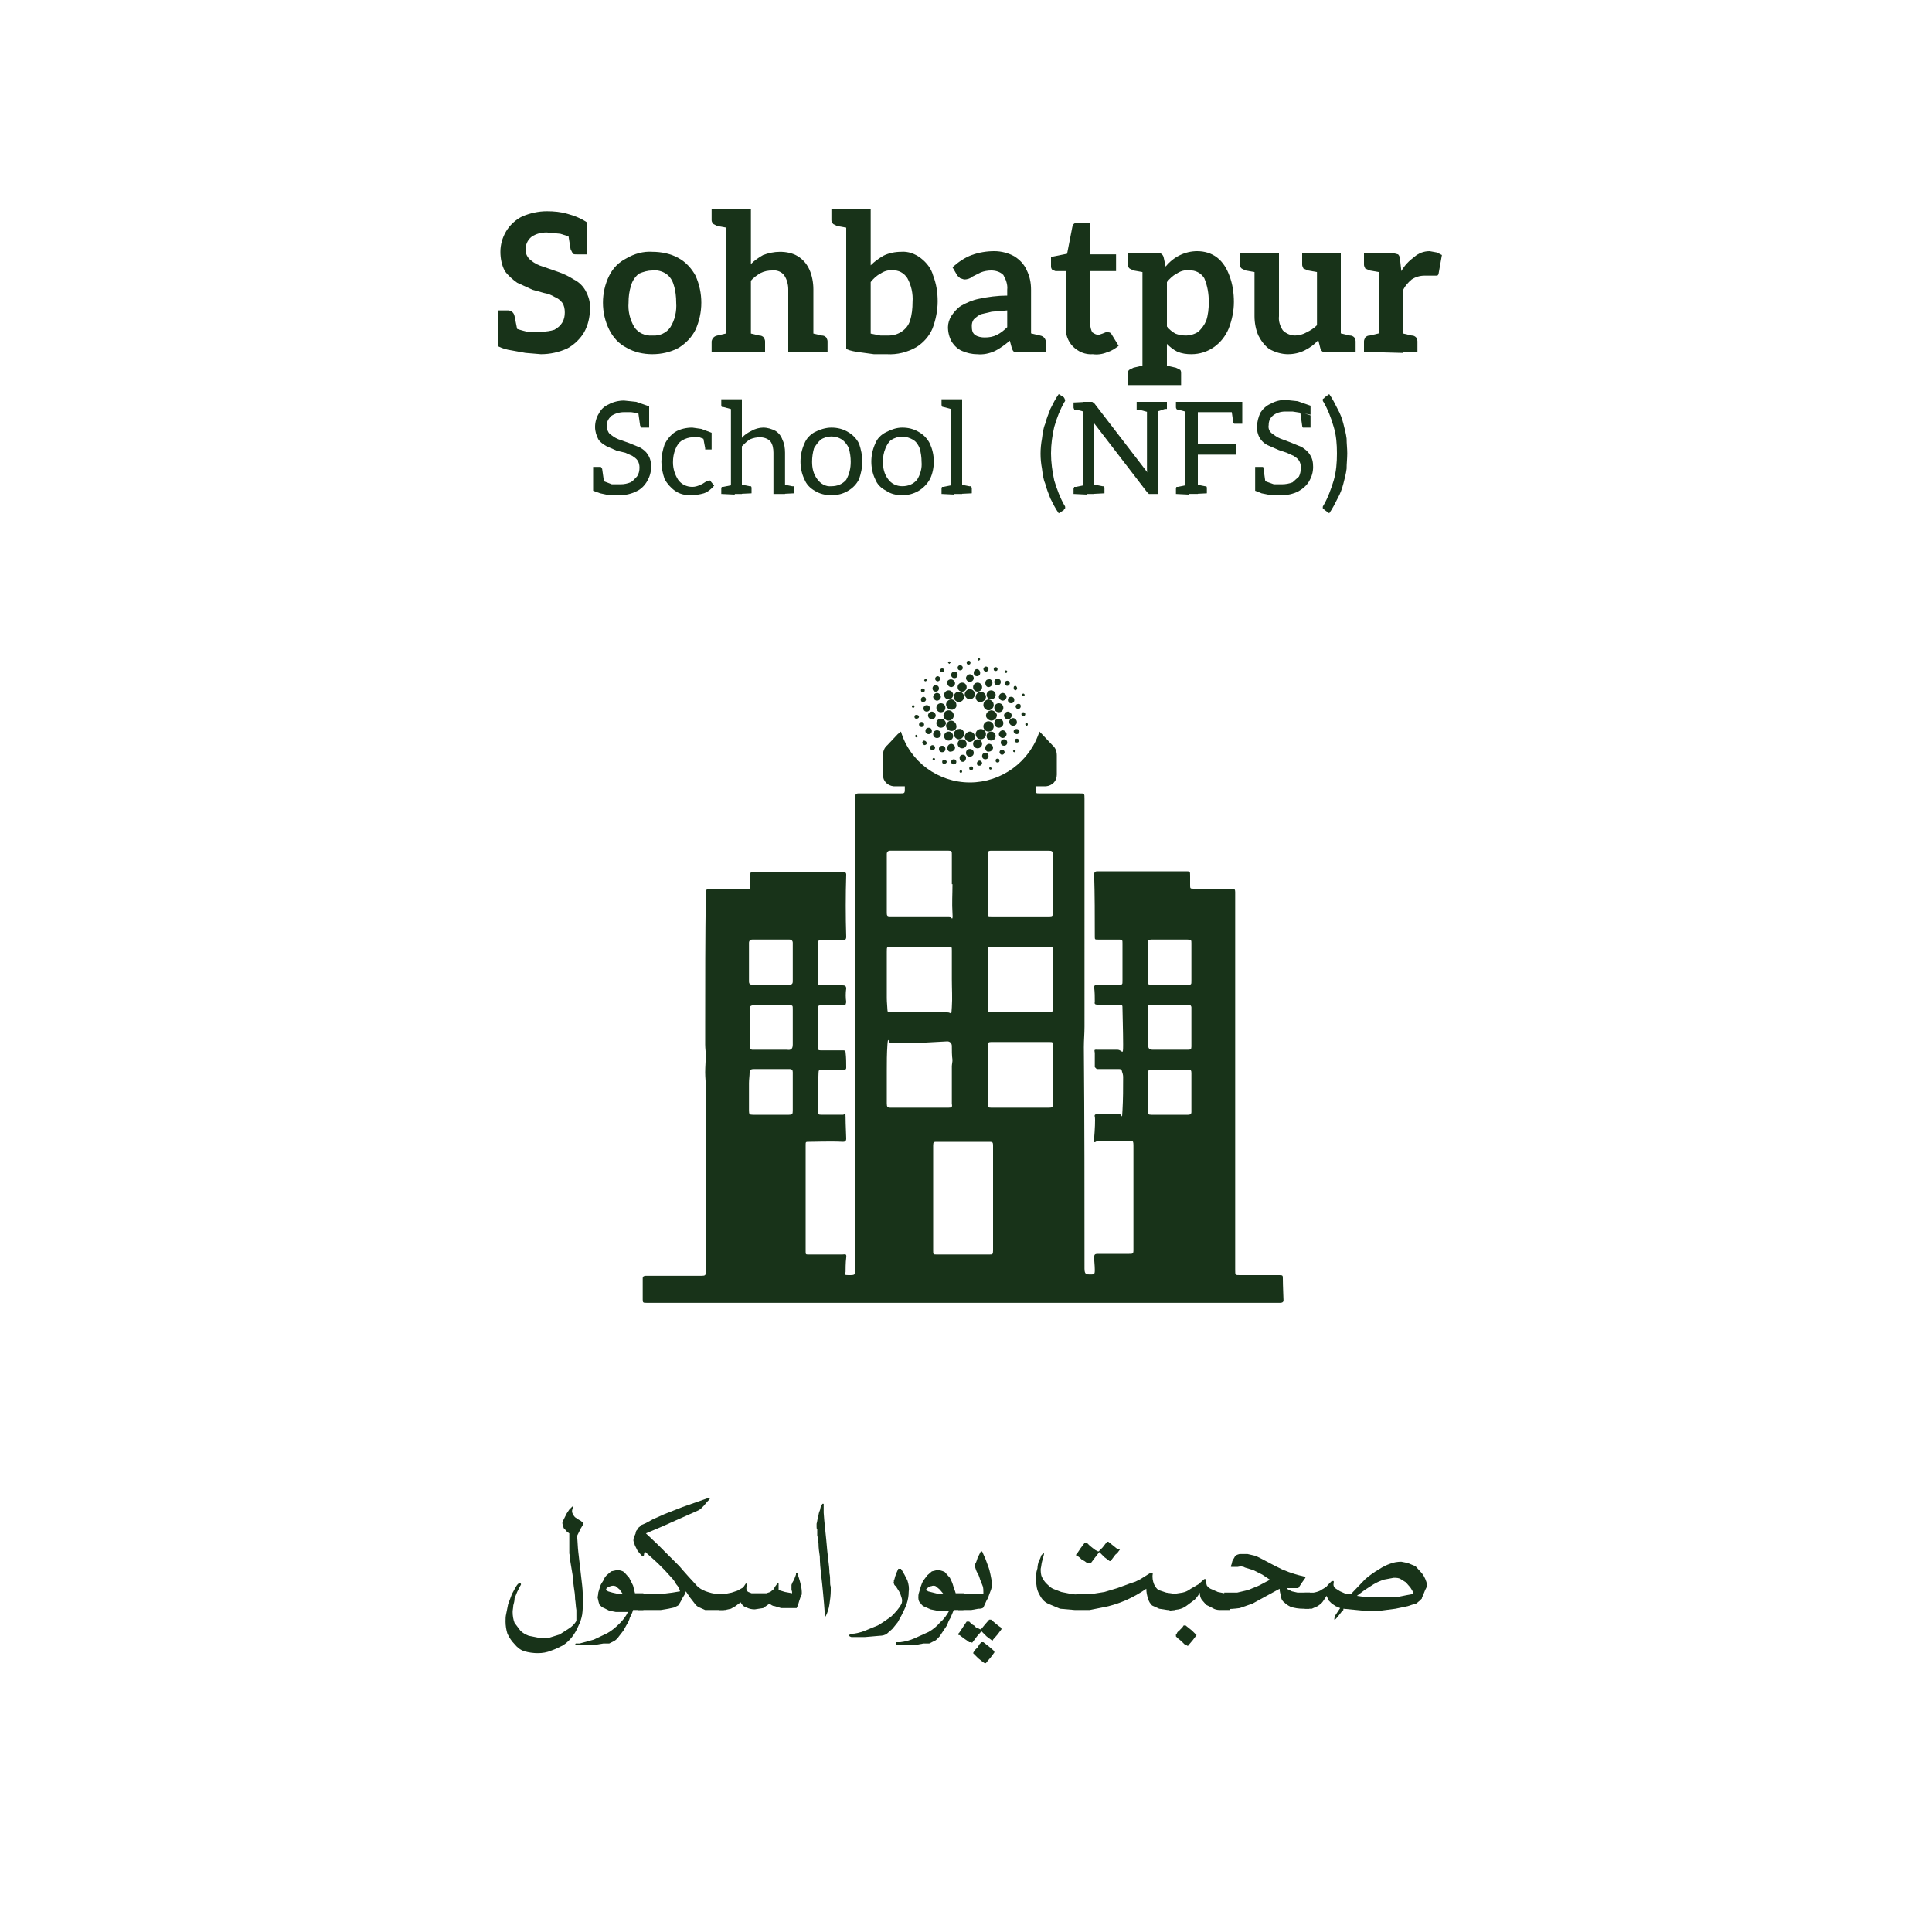 <svg xmlns="http://www.w3.org/2000/svg" xmlns:xlink="http://www.w3.org/1999/xlink" id="fe5c7ad9-fc53-478c-bf20-a1b5180d40f1" x="0px" y="0px" width="300px" height="300px" viewBox="0 0 300 300" style="enable-background:new 0 0 300 300;" xml:space="preserve"><style type="text/css">	.st0{fill:#183319;}</style><g>	<g>		<path class="st0" d="M84,55l-2.4-0.2l-2.2-0.4c-0.7-0.1-1.4-0.3-2-0.6v-2.9l2-0.2c0.8,0.4,1.6,0.6,2.4,0.8h2.4   c0.6,0,1.3-0.1,1.9-0.3c0.5-0.3,0.9-0.6,1.2-1.1c0.3-0.5,0.4-1,0.4-1.6c0-0.5-0.1-1.1-0.4-1.5c-0.3-0.4-0.7-0.7-1.2-0.9   c-0.5-0.3-1-0.5-1.6-0.6L82.7,45l-2.4-1.1c-0.7-0.5-1.4-1.1-1.9-1.8c-0.5-0.9-0.7-2-0.7-3c0-1.1,0.3-2.2,0.9-3.2   c0.6-1,1.5-1.8,2.5-2.3c1.2-0.5,2.5-0.8,3.8-0.8c1.1,0,2.2,0.1,3.2,0.4c1.1,0.3,2.1,0.7,3,1.3v2.4h-2.2c-0.6-0.2-1.3-0.4-1.9-0.6   l-2.1-0.2c-0.9,0-1.7,0.2-2.4,0.7c-0.6,0.5-0.9,1.2-0.9,2c0,0.6,0.3,1.2,0.8,1.6c0.6,0.5,1.2,0.8,1.9,1l2.3,0.8   c0.9,0.3,1.7,0.7,2.5,1.2c0.8,0.4,1.4,1,1.8,1.7c0.5,0.9,0.8,1.9,0.7,2.9c0,1.3-0.3,2.5-0.9,3.6c-0.6,1-1.5,1.9-2.6,2.5   C86.8,54.7,85.4,55,84,55z M80.4,51.6l-3-0.7v-2.7H79c0.5,0.1,0.8,0.4,0.9,0.9L80.4,51.6z M88.2,36.2l2.9,0.7v2.6h-1.6   c-0.3,0-0.5,0-0.6-0.2c-0.1-0.2-0.2-0.4-0.3-0.6L88.2,36.2z"></path>		<path class="st0" d="M101.3,39.1c1.4,0,2.9,0.3,4.1,1c1.1,0.6,2,1.6,2.6,2.7c1.2,2.7,1.2,5.7,0,8.4c-0.6,1.2-1.5,2.1-2.6,2.8   c-1.3,0.7-2.7,1-4.1,1c-1.4,0-2.8-0.3-4-1c-1.2-0.6-2.1-1.6-2.7-2.8c-1.3-2.6-1.3-5.8,0-8.4c0.6-1.2,1.5-2.1,2.7-2.7   C98.5,39.4,99.9,39,101.3,39.1z M101.3,52.1c1.1,0.1,2.2-0.4,2.8-1.3c0.7-1.1,1-2.5,0.9-3.8c0-0.9-0.1-1.9-0.4-2.8   c-0.2-0.7-0.6-1.3-1.2-1.7c-0.6-0.4-1.4-0.6-2.1-0.5c-0.7,0-1.4,0.2-2.1,0.5c-0.6,0.5-1,1.1-1.2,1.8c-0.3,0.9-0.4,1.8-0.4,2.7   c-0.1,1.3,0.2,2.6,0.9,3.8C99.1,51.7,100.2,52.2,101.3,52.1z"></path>		<path class="st0" d="M113.5,32.4l-0.4,3l-1.7-0.3l-0.6-0.3c-0.2-0.2-0.3-0.4-0.3-0.6v-1.8H113.5z M110.5,54.7V53   c0.1-0.5,0.4-0.8,0.9-0.9l1.7-0.4l0.4,3L110.5,54.7z M112.8,54.7V32.4h3.8V41c0.6-0.6,1.2-1,1.9-1.4c0.8-0.3,1.7-0.5,2.6-0.5   c1,0,2,0.2,2.8,0.7c0.8,0.5,1.4,1.2,1.8,2.1c0.4,0.9,0.6,2,0.6,3v9.8h-3.9v-9.8c0-0.7-0.2-1.5-0.6-2.1c-0.4-0.6-1.2-0.9-1.9-0.8   c-0.6,0-1.2,0.1-1.8,0.4c-0.5,0.3-1.1,0.7-1.5,1.2v11.1H112.8z M115.8,54.7l0.4-3l1.7,0.4c0.3,0,0.5,0.1,0.7,0.3   c0.1,0.2,0.2,0.4,0.2,0.6v1.7H115.8z M125.5,54.7l0.4-3l1.7,0.4c0.3,0,0.5,0.1,0.7,0.3c0.1,0.2,0.2,0.4,0.2,0.6v1.7H125.5z"></path>		<path class="st0" d="M132.1,32.4l-0.4,3l-1.7-0.3l-0.6-0.3c-0.2-0.2-0.3-0.4-0.3-0.6v-1.8H132.1z M137.7,55h-2l-2.2-0.3   c-0.7-0.1-1.4-0.2-2.1-0.5V32.4h3.8v8.8c0.6-0.6,1.3-1.1,2-1.5c0.8-0.4,1.8-0.6,2.7-0.6c1.1-0.1,2.2,0.3,3.1,1   c0.9,0.7,1.6,1.6,1.9,2.7c0.5,1.3,0.7,2.6,0.7,4c0,1.4-0.3,2.9-0.8,4.2c-0.5,1.2-1.4,2.2-2.5,2.9C140.9,54.7,139.3,55.1,137.7,55z    M138,52.1c0.7,0,1.4-0.2,2-0.6c0.6-0.4,1.1-1,1.3-1.7c0.3-0.9,0.4-1.9,0.4-2.9c0.1-1.3-0.2-2.6-0.8-3.7c-0.5-0.8-1.4-1.3-2.3-1.2   c-0.7-0.1-1.3,0.1-1.9,0.5c-0.6,0.3-1.1,0.8-1.5,1.3v8l1.5,0.3L138,52.1z"></path>		<path class="st0" d="M151.7,55c-0.8,0-1.6-0.2-2.3-0.5c-0.7-0.3-1.2-0.8-1.6-1.4c-0.4-0.7-0.6-1.5-0.6-2.3c0-0.6,0.2-1.2,0.5-1.7   c0.4-0.6,0.9-1.2,1.5-1.6c0.9-0.5,1.8-0.9,2.8-1.1c1.4-0.3,2.9-0.5,4.4-0.5V45c0.1-0.8-0.2-1.6-0.6-2.3c-0.5-0.5-1.2-0.7-1.9-0.7   c-0.5,0-1.1,0.1-1.6,0.3l-1.4,0.7c-0.3,0.3-0.8,0.4-1.2,0.4l-0.6-0.2c-0.2-0.2-0.4-0.3-0.5-0.5l-0.7-1.2c0.9-0.8,1.9-1.5,3-1.9   c1.1-0.4,2.3-0.6,3.5-0.6c1.1,0,2.2,0.3,3.1,0.8c0.8,0.5,1.5,1.2,1.9,2.1c0.5,1,0.7,2,0.7,3.1v9.7h-2.5c-0.3-0.1-0.4-0.4-0.5-0.7   l-0.3-1.1c-0.7,0.6-1.5,1.2-2.3,1.6C153.6,54.9,152.7,55.1,151.7,55z M152.9,52.4c0.7,0,1.3-0.1,1.9-0.4c0.6-0.3,1.1-0.7,1.6-1.2   v-2.6l-2.4,0.2l-1.7,0.4c-0.4,0.2-0.8,0.5-1.1,0.8c-0.2,0.3-0.3,0.6-0.3,1c0,0.7,0.1,1.1,0.5,1.4   C151.8,52.3,152.4,52.4,152.9,52.4z M159.4,54.7l0.4-3l1.7,0.4c0.5,0.1,0.8,0.4,0.9,0.9v1.7L159.4,54.7z"></path>		<path class="st0" d="M169.7,55c-1.2,0.1-2.3-0.4-3.1-1.2c-0.8-0.8-1.2-2-1.1-3.1v-8.6h-1.6l-0.5-0.2c-0.1-0.1-0.2-0.3-0.2-0.5   v-1.5l2.5-0.5l0.8-4.1c0.1-0.5,0.3-0.7,0.8-0.7h2v4.9h4v2.6h-4v8.3c0,0.4,0.1,0.8,0.3,1.2c0.3,0.2,0.6,0.4,1,0.4l0.6-0.2l0.5-0.2   h0.4c0.2,0,0.4,0.1,0.5,0.3l1.1,1.8c-0.5,0.4-1.1,0.8-1.8,1C171.2,55,170.4,55.1,169.7,55z"></path>		<path class="st0" d="M178.1,39.3l-0.4,3L176,42l-0.6-0.3c-0.2-0.2-0.3-0.4-0.3-0.6v-1.8H178.1z M175.1,59.8V58   c0-0.2,0.1-0.5,0.3-0.6l0.6-0.3l1.7-0.4l0.4,3.1H175.1z M177.4,59.8V39.3h2.3c0.5-0.1,0.9,0.2,1,0.7l0.3,1.4   c1.2-1.5,3-2.4,4.9-2.4c1.1,0,2.2,0.3,3.1,1c0.9,0.7,1.5,1.7,1.9,2.8c0.5,1.3,0.7,2.7,0.7,4.1c0,1.4-0.3,2.8-0.8,4.1   c-0.5,1.2-1.3,2.2-2.3,2.9c-1,0.7-2.2,1.1-3.5,1.1c-0.8,0-1.5-0.1-2.2-0.4c-0.6-0.3-1.1-0.7-1.6-1.2v6.4H177.4z M180.5,59.8   l0.3-3.1l1.8,0.4l0.6,0.3c0.2,0.1,0.2,0.4,0.2,0.6v1.8H180.5z M184.1,52.1c0.7,0,1.4-0.2,2-0.6c0.5-0.5,0.9-1,1.2-1.7   c0.3-0.9,0.4-1.9,0.4-2.9c0-1.3-0.2-2.5-0.7-3.7c-0.5-0.8-1.4-1.3-2.4-1.2c-0.7-0.1-1.3,0.1-1.9,0.5c-0.6,0.3-1.1,0.8-1.5,1.3v6.9   c0.4,0.5,0.8,0.8,1.3,1.1C183,52,183.6,52.1,184.1,52.1L184.1,52.1z"></path>		<path class="st0" d="M195.5,39.3l-0.4,3l-1.7-0.3l-0.6-0.3c-0.2-0.2-0.3-0.4-0.3-0.6v-1.8H195.5z M200,55c-1,0-2-0.3-2.9-0.8   c-0.7-0.5-1.3-1.3-1.7-2.1c-0.4-0.9-0.6-2-0.6-3v-9.8h3.8v9.8c-0.1,0.8,0.2,1.6,0.6,2.2c0.5,0.5,1.2,0.8,1.9,0.8   c0.6,0,1.3-0.2,1.8-0.5c0.6-0.3,1.1-0.6,1.6-1.1V39.3h3.7v15.4h-2.3c-0.4,0.1-0.8-0.2-0.9-0.7c0,0,0,0,0,0l-0.3-1.2   c-0.6,0.7-1.3,1.2-2.1,1.6C201.8,54.8,200.9,55,200,55z M205.2,39.3l-0.4,3l-1.7-0.3l-0.7-0.3c-0.1-0.2-0.2-0.4-0.2-0.6v-1.8   H205.2z M207.5,54.7l0.4-3l1.7,0.4c0.3,0,0.5,0.1,0.7,0.3c0.1,0.2,0.2,0.4,0.2,0.6v1.7H207.5z"></path>		<path class="st0" d="M214.8,39.3l-0.4,3l-1.7-0.3l-0.7-0.3c-0.1-0.2-0.2-0.4-0.2-0.6v-1.8H214.8z M211.8,54.7V53   c0-0.2,0.1-0.4,0.2-0.6c0.2-0.2,0.4-0.3,0.7-0.3l1.7-0.4l0.4,3L211.8,54.7z M214.1,54.7V39.3h2.2l0.8,0.2c0.2,0.2,0.3,0.5,0.3,0.8   l0.2,1.8c0.5-0.9,1.2-1.6,2-2.2c0.7-0.6,1.5-0.9,2.4-0.9l1.1,0.2l0.8,0.4l-0.5,2.8c0,0.2-0.1,0.3-0.2,0.4h-2c-0.7,0-1.4,0.2-2,0.6   c-0.6,0.5-1.1,1.1-1.4,1.8v9.6L214.1,54.7z M217.1,54.7l0.4-3l1.7,0.4c0.3,0,0.5,0.1,0.7,0.3c0.1,0.2,0.2,0.4,0.2,0.6v1.7H217.1z"></path>	</g>	<g>		<path class="st0" d="M96.2,76.9h-1.6l-1.4-0.3l-1.1-0.4v-1.8l1.6,0.3l1.3,0.5h1.4c0.5,0,1-0.1,1.5-0.3c0.4-0.2,0.7-0.6,1-0.9   c0.3-0.4,0.4-0.9,0.4-1.4c0-0.4-0.1-0.8-0.3-1.1c-0.2-0.3-0.5-0.5-0.8-0.7l-1.1-0.5L95.8,70l-1.6-0.7c-0.5-0.3-1-0.6-1.3-1.1   c-0.3-0.6-0.5-1.2-0.5-1.9c0-0.7,0.2-1.5,0.6-2.1c0.3-0.6,0.8-1.1,1.5-1.4c0.7-0.4,1.6-0.6,2.4-0.6l1.9,0.2l2,0.7v1.4l-1.5-0.3   L98,64h-1.1c-0.7,0-1.4,0.2-2,0.6c-0.4,0.4-0.7,0.9-0.7,1.5c0,0.5,0.2,1,0.5,1.3c0.4,0.3,0.8,0.6,1.3,0.8l1.7,0.6l1.7,0.7   c0.5,0.3,0.9,0.6,1.2,1.1c0.4,0.6,0.5,1.2,0.5,1.9c0,0.8-0.2,1.5-0.6,2.2c-0.4,0.7-1,1.3-1.7,1.6C98,76.7,97.1,76.9,96.2,76.9z    M93.8,74.9l-1.7-0.5v-1.9h1.2l0.2,0.3L93.8,74.9z M99.1,64l1.7,0.5v1.9h-1.2l-0.2-0.3L99.1,64z"></path>		<path class="st0" d="M107.2,76.9c-0.9,0-1.7-0.2-2.4-0.7c-0.7-0.5-1.2-1.1-1.6-1.8c-0.3-0.9-0.5-1.8-0.5-2.7   c0-0.9,0.2-1.8,0.5-2.7c0.4-0.8,0.9-1.4,1.6-1.9c0.8-0.5,1.8-0.7,2.7-0.7l1.4,0.2l1.6,0.6v1h-1.1l-0.8-0.3h-1   c-0.6,0-1.2,0.2-1.7,0.5c-0.5,0.3-0.8,0.8-1,1.3c-0.3,0.7-0.4,1.4-0.4,2.1c0,1,0.3,1.9,0.8,2.7c0.5,0.7,1.3,1.1,2.2,1.1   c0.4,0,0.8-0.1,1.2-0.3c0.3-0.1,0.6-0.3,0.9-0.5l0.5-0.2h0.1c0.1,0.1,0.2,0.1,0.2,0.2l0.5,0.6c-0.4,0.5-1,1-1.6,1.2   C108.6,76.8,107.9,76.9,107.2,76.9z M109.2,68l1.3,0.2v1.6h-1v-0.2L109.2,68z"></path>		<path class="st0" d="M114.1,62l-0.3,1.6l-1.5-0.4h-0.2c-0.1-0.1-0.1-0.2-0.1-0.3V62H114.1z M112,76.7v-0.8c0-0.1,0-0.2,0.1-0.3   h0.2l1.5-0.3l0.3,1.5L112,76.7z M113.5,76.7V62h1.7v6c0.4-0.5,0.9-0.8,1.5-1.1c0.5-0.3,1.2-0.5,1.8-0.5c0.7,0,1.3,0.2,1.9,0.5   c0.5,0.3,0.9,0.8,1.1,1.4c0.3,0.6,0.4,1.3,0.4,2v6.4h-1.8v-6.4c0-0.6-0.1-1.3-0.5-1.8c-0.4-0.4-1-0.6-1.6-0.6   c-0.5,0-1,0.1-1.5,0.3c-0.5,0.3-0.9,0.7-1.3,1.1v7.4L113.5,76.7z M114.6,76.7l0.3-1.5l1.5,0.3h0.2c0.1,0.1,0.1,0.2,0.1,0.3v0.8   L114.6,76.7z M121.3,76.7l0.2-1.5l1.5,0.3h0.3v1.1L121.3,76.7z"></path>		<path class="st0" d="M129.1,66.4c0.9,0,1.8,0.2,2.6,0.7c0.7,0.4,1.3,1,1.7,1.8c0.3,0.9,0.5,1.8,0.5,2.8c0,0.9-0.2,1.8-0.5,2.7   c-0.4,0.8-1,1.4-1.7,1.8c-0.8,0.5-1.7,0.7-2.6,0.7c-0.9,0-1.8-0.2-2.6-0.7c-0.7-0.4-1.3-1-1.6-1.8c-0.4-0.8-0.6-1.8-0.6-2.7   c0-1,0.2-1.9,0.6-2.8c0.3-0.8,0.9-1.4,1.6-1.8C127.3,66.7,128.2,66.4,129.1,66.4z M129.1,75.5c0.9,0,1.7-0.3,2.3-1   c0.5-0.9,0.7-1.8,0.7-2.8c0-0.7-0.1-1.4-0.3-2.1c-0.2-0.5-0.6-1-1-1.3c-1-0.7-2.4-0.7-3.4,0c-0.4,0.4-0.7,0.8-1,1.3   c-0.2,0.7-0.3,1.4-0.3,2.1c0,1,0.2,1.9,0.8,2.7C127.4,75.1,128.2,75.6,129.1,75.5z"></path>		<path class="st0" d="M140.1,66.4c0.9,0,1.8,0.2,2.6,0.7c0.7,0.4,1.3,1,1.7,1.8c0.4,0.9,0.6,1.8,0.6,2.8c0,0.9-0.2,1.9-0.6,2.7   c-0.9,1.6-2.5,2.5-4.3,2.5c-0.9,0-1.8-0.2-2.5-0.7c-0.8-0.4-1.4-1-1.7-1.8c-0.4-0.8-0.6-1.8-0.6-2.7c0-1,0.2-1.9,0.6-2.8   c0.3-0.8,0.9-1.4,1.7-1.8C138.4,66.7,139.2,66.4,140.1,66.4z M140.1,75.5c0.9,0,1.7-0.3,2.3-1c0.5-0.8,0.8-1.8,0.7-2.8   c0-0.7-0.1-1.4-0.3-2.1c-0.2-0.5-0.5-1-1-1.3c-0.5-0.3-1.1-0.5-1.7-0.5c-0.6,0-1.2,0.2-1.7,0.5c-0.4,0.3-0.7,0.8-0.9,1.3   c-0.3,0.7-0.4,1.4-0.4,2.1c0,1,0.2,1.9,0.8,2.7C138.4,75.1,139.2,75.5,140.1,75.5z"></path>		<path class="st0" d="M148.2,62l-0.2,1.6l-1.5-0.4c-0.1,0-0.2,0-0.2-0.1c-0.1-0.1-0.1-0.2-0.1-0.3V62H148.2z M146.2,76.7v-0.8   c0-0.1,0-0.2,0.1-0.3h0.2l1.5-0.3l0.2,1.5L146.2,76.7z M147.6,76.7V62h1.8v14.7H147.6z M148.8,76.7l0.2-1.5l1.5,0.3h0.3   c0,0.1,0.1,0.2,0.1,0.3v0.8L148.8,76.7z"></path>		<path class="st0" d="M164.4,79.7c-0.5-0.7-0.9-1.5-1.3-2.3c-0.3-0.8-0.6-1.5-0.8-2.3c-0.3-0.7-0.4-1.5-0.5-2.3   c-0.3-1.6-0.3-3.1,0-4.7c0.1-0.8,0.2-1.6,0.5-2.3c0.2-0.8,0.5-1.5,0.8-2.3c0.4-0.8,0.8-1.6,1.3-2.3l0.8,0.5c0,0.1,0.1,0.1,0.1,0.2   s0.1,0.1,0.1,0.2c0,0.1,0,0.2-0.1,0.3c-0.7,1.2-1.2,2.5-1.6,3.9c-0.3,1.3-0.5,2.7-0.5,4.1c0,1.4,0.2,2.8,0.5,4.2   c0.4,1.3,0.9,2.7,1.6,3.9c0.1,0.1,0.1,0.2,0.1,0.3c0,0.1,0,0.2-0.1,0.2s-0.1,0.1-0.1,0.2L164.4,79.7z"></path>		<path class="st0" d="M168.8,62.4l-0.2,1.6l-1.5-0.4h-0.3c0-0.1-0.1-0.2-0.1-0.3v-0.8L168.8,62.4z M166.7,76.7v-0.8   c0-0.1,0.1-0.2,0.1-0.3h0.3l1.5-0.3l0.2,1.5L166.7,76.7z M168.2,76.7V62.4h1.4l0.3,0.2l8.3,10.8c-0.1-0.1-0.1-0.3-0.1-0.5V62.4   h1.7v14.3h-1.4l-0.3-0.3l-8.3-10.8c0,0.2,0.1,0.3,0.1,0.5v10.6L168.2,76.7z M169.5,76.7l0.2-1.5l1.5,0.3h0.2   c0.1,0.1,0.1,0.2,0.1,0.3v0.8L169.5,76.7z M178.5,62.4l-0.2,1.6l-1.5-0.4h-0.3v-1.2L178.5,62.4z M181.2,62.4v1.1h-0.3l-1.5,0.5   l-0.2-1.6L181.2,62.4z"></path>		<path class="st0" d="M184.6,62.4l-0.2,1.6l-1.5-0.4c-0.1,0-0.2,0-0.2-0.1c-0.1-0.1-0.1-0.2-0.1-0.3v-0.8H184.6z M182.6,76.7v-0.8   c0-0.1,0-0.2,0.1-0.3h0.2l1.5-0.3l0.2,1.5L182.6,76.7z M184,76.7V62.4h8.9V64H186v5h5.9v1.6H186v6.1L184,76.7z M185.4,76.7   l0.2-1.5l1.5,0.3h0.2c0.1,0.1,0.1,0.2,0.1,0.3v0.8L185.4,76.7z M191.2,63.5l1.7,0.5v1.8h-1.2c-0.1,0-0.2-0.1-0.2-0.2L191.2,63.5z"></path>		<path class="st0" d="M199,76.9h-1.6l-1.5-0.3l-1-0.4v-1.8l1.5,0.3l1.4,0.5h1.3c0.5,0,1.1-0.1,1.6-0.3l1-0.9   c0.2-0.4,0.3-0.9,0.3-1.4c0-0.4-0.1-0.8-0.3-1.1c-0.2-0.3-0.5-0.5-0.8-0.7l-1.1-0.5l-1.2-0.4l-1.6-0.7c-1.2-0.5-1.9-1.7-1.8-3   c0-0.7,0.2-1.4,0.5-2.1c0.4-0.6,0.9-1.1,1.6-1.4c0.7-0.4,1.5-0.6,2.3-0.6l1.9,0.2l2,0.7v1.4l-1.5-0.3l-1.3-0.2h-1.1   c-0.7,0-1.4,0.2-1.9,0.6c-0.5,0.4-0.7,0.9-0.7,1.5c-0.1,0.5,0.1,1,0.5,1.3c0.4,0.3,0.8,0.6,1.3,0.8l1.6,0.6l1.7,0.7   c0.5,0.3,1,0.7,1.3,1.2c0.4,0.6,0.5,1.2,0.5,1.9c0,0.8-0.2,1.5-0.6,2.2c-0.4,0.7-1,1.2-1.7,1.6C200.8,76.7,199.9,76.9,199,76.9z    M196.5,74.9l-1.6-0.5v-1.9h1.2c0.1,0.1,0.1,0.1,0.1,0.3L196.5,74.9z M201.9,64l1.6,0.5v1.9h-1.2c0-0.1-0.1-0.1-0.1-0.3L201.9,64z   "></path>		<path class="st0" d="M206.4,79.7l-0.7-0.5l-0.2-0.2c-0.1,0-0.1-0.1-0.1-0.2c0-0.1,0-0.2,0.1-0.3c0.7-1.2,1.2-2.6,1.6-3.9   c0.4-1.4,0.5-2.8,0.5-4.2c0-1.4-0.1-2.8-0.5-4.1c-0.4-1.4-0.9-2.7-1.6-3.9c-0.1-0.1-0.1-0.2-0.1-0.3c0-0.1,0-0.2,0.1-0.2   s0.1-0.1,0.2-0.2l0.7-0.5c0.5,0.7,0.9,1.5,1.3,2.3c0.4,0.7,0.7,1.5,0.9,2.3c0.2,0.8,0.4,1.5,0.5,2.3c0,0.8,0.1,1.5,0.1,2.3   s-0.1,1.6-0.1,2.4c-0.1,0.8-0.3,1.5-0.5,2.3c-0.2,0.8-0.5,1.6-0.9,2.3C207.3,78.2,206.9,79,206.4,79.7z"></path>	</g></g><g>	<path class="st0" d="M78.5,251.8c0-0.4,0-0.8,0.1-1.2c0.1-0.5,0.2-1,0.3-1.5l0.6-1.6c0.3-0.5,0.5-1,0.8-1.4l0.3-0.3h0.2  c0,0.1,0.1,0.1,0.1,0.2s-0.1,0.2-0.2,0.4l-0.4,0.8l-0.4,1c0,0.4-0.1,0.7-0.2,1.1c0,0.3-0.1,0.7-0.1,1c0,0.6,0.1,1.2,0.3,1.7  c0.3,0.4,0.6,0.8,0.9,1.2c0.4,0.4,0.8,0.6,1.3,0.8l1.5,0.3h1.7l1.6-0.5l1.4-0.9c0.5-0.3,0.9-0.7,1.2-1.2V250  c-0.1-0.5-0.1-1.1-0.2-1.7c0-0.6-0.1-1.3-0.2-1.9c-0.1-0.7-0.1-1.3-0.2-1.9l-0.3-1.8c-0.1-0.5-0.1-1.1-0.2-1.5v-3.1l-0.4-0.3  c-0.1-0.1-0.2-0.3-0.4-0.4c-0.1-0.2-0.2-0.4-0.2-0.6c-0.1-0.2-0.1-0.4,0-0.6l0.3-0.6L88,235l0.4-0.6l0.4-0.4  c0.2-0.2,0.2-0.1,0.1,0.3c-0.1,0.2-0.1,0.5,0,0.7c0.1,0.2,0.2,0.4,0.4,0.6l0.6,0.4c0.3,0.1,0.4,0.3,0.6,0.4v0.2l0,0v0.2l-0.3,0.5  c-0.2,0.4-0.4,0.8-0.6,1.2c0.1,0.8,0.1,1.7,0.2,2.5l0.3,2.6l0.3,2.6c0.1,0.8,0.1,1.7,0.1,2.5c0,0.7,0,1.3-0.1,2  c-0.1,0.6-0.3,1.2-0.6,1.8c-0.5,1.2-1.3,2.3-2.4,3c-0.6,0.3-1.2,0.6-1.8,0.8c-0.7,0.3-1.4,0.4-2.1,0.4c-0.7,0-1.4-0.1-2.1-0.3  c-0.6-0.2-1.1-0.6-1.5-1.1c-0.5-0.5-0.8-1-1.1-1.6C78.6,253.1,78.5,252.4,78.5,251.8z"></path>	<path class="st0" d="M92.8,248.1c0-0.2,0.1-0.5,0.1-0.8l0.3-1c0.1-0.3,0.3-0.6,0.5-0.9c0.1-0.3,0.3-0.6,0.5-0.8l0.7-0.6l0.9-0.2  c0.4,0,0.8,0.1,1.1,0.3l0.8,0.9l0.6,1.2l0.3,1.2h1.3v2.6h-1.6c-0.1,0.4-0.3,0.8-0.5,1.2c-0.1,0.4-0.3,0.8-0.5,1.1l-0.5,0.9  l-0.7,0.9c-0.2,0.3-0.4,0.5-0.7,0.7l-0.8,0.4h-0.9l-1.2,0.2h-3.1c-0.1-0.1-0.1-0.1,0-0.2H90l2.2-0.6l2.1-1c0.7-0.4,1.3-0.9,1.9-1.5  c0.5-0.5,1-1.1,1.3-1.8h-1.9l-1-0.2l-0.8-0.4c-0.3-0.1-0.5-0.3-0.7-0.5C92.9,248.7,92.9,248.4,92.8,248.1z M94.1,246.8l0.3,0.3  l0.7,0.2l0.9,0.2h0.7l-0.5-0.7l-0.6-0.5c-0.3-0.1-0.5-0.1-0.8,0C94.5,246.4,94.2,246.5,94.1,246.8z"></path>	<path class="st0" d="M99,247.5h3.8l1.6-0.2l1.2-0.2c-0.1-0.4-0.3-0.8-0.6-1.1c-0.2-0.4-0.5-0.8-0.8-1.1l-1-1.1l-1.1-1.1l-1.1-1  l-0.9-0.8c0,0.2-0.1,0.3-0.1,0.5c0,0.2-0.1,0.2-0.2,0.3l-0.3-0.3l-0.5-0.6l-0.4-0.8l-0.2-0.6c-0.1-0.2,0-0.4,0-0.6l0.3-0.7  c0-0.2,0.1-0.5,0.3-0.6c0.1-0.2,0.2-0.4,0.3-0.4l0.3-0.3l0.7-0.3l1.1-0.6l1.8-0.8l2.8-1.1l4-1.4h0.2c0.1,0.1,0,0.1-0.1,0.3  l-0.3,0.3l-0.5,0.6l-0.5,0.5l-0.3,0.2l-1.8,0.8l-1.8,0.8l-2,0.9l-2.6,1.1l1.8,1.7l1.2,1.2l0.9,0.9l0.7,0.7l0.6,0.6l0.6,0.7l0.8,0.9  l1.1,1.2c0.4,0.5,1,0.9,1.6,1.1c0.6,0.2,1.2,0.4,1.9,0.4h1v1.2c0,0.2,0,0.5-0.1,0.7v0.6h-2.9l-0.9-0.4c-0.3-0.1-0.6-0.4-0.8-0.7  l-0.7-0.9l-0.6-0.9c-0.1,0.4-0.3,0.7-0.5,1c-0.2,0.4-0.4,0.8-0.7,1.2l-0.6,0.3l-0.9,0.2l-1.2,0.2H99V247.5L99,247.5z"></path>	<path class="st0" d="M111.6,247.5h1l1-0.2l0.9-0.3l0.9-0.5l0.2-0.3l0.2-0.3h0.2v0.2c0,0.1,0,0.3-0.1,0.4v0.2c0,0.2,0.1,0.4,0.3,0.5  l0.5,0.2h2.3l0.6-0.2l0.5-0.4l0.3-0.5l0.3-0.4c0.2-0.1,0.2-0.1,0.2,0.1v0.9l1,0.3l1.1,0.2c0-0.2,0-0.3-0.1-0.5c0-0.3,0-0.5,0-0.8  c0.1-0.3,0.2-0.5,0.4-0.8l0.3-0.8v-0.2h0.2c0.1,0,0.1,0.1,0.1,0.2s0.3,0.9,0.4,1.4c0.1,0.4,0.2,0.9,0.2,1.3v0.4  c-0.1,0.1-0.1,0.2-0.2,0.4l-0.2,0.6c-0.1,0.4-0.2,0.7-0.4,1.1h-2.4l-1-0.3c-0.3,0-0.6-0.2-0.8-0.4l-1,0.7l-1.3,0.2  c-0.5,0-0.9-0.1-1.3-0.3c-0.4-0.1-0.7-0.4-0.9-0.8l-0.8,0.6l-0.7,0.4l-0.9,0.2h-0.9L111.6,247.5L111.6,247.5z"></path>	<path class="st0" d="M126.8,236.6c0.1-0.3,0.1-0.6,0.2-0.9s0.1-0.6,0.2-0.9c0.1-0.2,0.2-0.5,0.2-0.7l0.3-0.6h0.2v1.4  c0.1,1.6,0.3,3,0.4,4.2s0.2,2.2,0.3,3s0.2,1.6,0.2,2.2c0.1,0.4,0.1,0.9,0.1,1.3c0,0.3,0,0.5,0.1,0.8v0.6c0,0.7-0.1,1.4-0.2,2.1  c-0.1,0.7-0.3,1.3-0.6,1.9l0,0c-0.1,0-0.1,0-0.1-0.1v0c-0.1-1.4-0.2-2.6-0.3-3.6c-0.1-1.1-0.2-2-0.3-2.8s-0.2-2-0.2-2.8  c-0.1-0.7-0.2-1.3-0.2-2c-0.1-0.5-0.1-1-0.2-1.3v-0.9c-0.1-0.1-0.1-0.3-0.1-0.4v-0.3L126.8,236.6z"></path>	<path class="st0" d="M132.2,253.7c0.6,0,1.3-0.2,1.9-0.4l2.2-0.9c0.7-0.4,1.4-0.9,2.1-1.4c0.6-0.6,1.2-1.2,1.6-2  c0.1-0.3,0.1-0.6,0-0.9c-0.1-0.3-0.2-0.7-0.4-1l-0.5-0.8c-0.2-0.1-0.3-0.3-0.3-0.5c-0.1,0-0.1-0.1,0-0.1v-0.3  c0.1-0.1,0.1-0.3,0.2-0.6s0.2-0.6,0.4-1s0-0.2,0.1-0.2h0.4c0.4,0.6,0.7,1.2,1,1.8c0.2,0.6,0.3,1.2,0.2,1.8c0,0.6-0.1,1.2-0.3,1.8  c-0.2,0.6-0.5,1.2-0.8,1.8l-0.6,1.1l-0.8,1l-0.9,0.8c-0.3,0.2-0.7,0.3-1.1,0.3l-2.3,0.2h-2.1c-0.3-0.1-0.4-0.2-0.4-0.3L132.2,253.7  z"></path>	<path class="st0" d="M142.6,248.1c0-0.3,0-0.5,0.1-0.8c0.1-0.3,0.2-0.7,0.3-1c0.1-0.3,0.2-0.6,0.4-0.9l0.6-0.8l0.7-0.6l0.8-0.2  c0.4,0,0.8,0.1,1.2,0.3l0.8,0.9c0.2,0.4,0.4,0.8,0.5,1.2c0.1,0.4,0.3,0.8,0.4,1.2h1.3c0,0.4-0.1,0.8-0.1,1.2v1.4h-1.5l-0.5,1.2  c-0.2,0.3-0.4,0.7-0.5,1.1l-0.6,0.9l-0.6,0.9c-0.3,0.3-0.5,0.6-0.8,0.7l-0.8,0.4h-0.9l-1.1,0.2h-3.1V255h0.6  c0.8-0.1,1.5-0.3,2.2-0.6l2.2-1c0.7-0.4,1.3-0.9,1.8-1.5c0.6-0.5,1-1.1,1.4-1.8h-1.9l-1-0.2l-0.9-0.4c-0.3-0.1-0.5-0.3-0.6-0.5  C142.7,248.8,142.6,248.4,142.6,248.1z M143.8,246.8l0.3,0.3l0.8,0.2l0.8,0.2h0.8l-0.6-0.7l-0.6-0.5c-0.2-0.1-0.5-0.1-0.7,0  C144.3,246.3,144.1,246.5,143.8,246.8z"></path>	<path class="st0" d="M152.7,247.3c0-0.3,0-0.7-0.1-1l-0.4-1c-0.1-0.3-0.2-0.7-0.4-1c-0.2-0.3-0.3-0.7-0.4-1c-0.1-0.1-0.1-0.2,0-0.4  c0.2-0.3,0.3-0.7,0.4-1l0.5-1h0.2l0.4,0.9c0.2,0.4,0.3,0.8,0.5,1.3c0.2,0.5,0.3,0.9,0.4,1.4c0.1,0.5,0.2,0.9,0.2,1.4  c0,0.3,0,0.6-0.1,0.9l-0.3,0.8c-0.1,0.3-0.2,0.6-0.4,0.9l-0.5,1.1c-0.2,0.2-0.5,0.2-0.8,0.2l-1.1,0.2h-2v-2.5h3.9L152.7,247.3z   M149,253.9c-0.1,0-0.2,0-0.2-0.1s0-0.2,0.1-0.2l0.6-0.9l0.6-0.9h0.4l0.4,0.4l0.5,0.3c0.1,0.2,0.2,0.3,0.4,0.3l0.4,0.2h0.1l0.2-0.2  l0.4-0.5l0.7-0.8h0.3l0.7,0.6l0.5,0.4l0.3,0.2c0,0.1,0,0.1,0.1,0.1h0v0.2l0,0l-0.6,0.8l-0.7,0.8c0,0.1-0.1,0.2-0.2,0.1h0l-0.8-0.6  l-0.8-0.8l-0.7,0.8l-0.6,0.8c-0.1,0.2-0.2,0.2-0.3,0.1h-0.3l-0.4-0.3l-0.3-0.2l-0.4-0.3L149,253.9z M151.2,256.5l0.2-0.3l0.4-0.4  l0.3-0.5l0.3-0.3h0.3l0.9,0.7l0.8,0.7l0,0v0.2l-0.6,0.8l-0.6,0.7c-0.1,0.2-0.2,0.2-0.4,0.1l-0.4-0.3l-0.5-0.4l-0.4-0.4l-0.4-0.4  l0,0L151.2,256.5z"></path>	<path class="st0" d="M182.4,250h-1.1l-1.3-0.2l-1.1-0.5c-0.3-0.3-0.5-0.6-0.6-1c-0.2-0.5-0.3-1.1-0.3-1.6c-1,0.7-2.1,1.3-3.2,1.8  c-1.2,0.5-2.4,0.9-3.6,1.1l-2,0.4h-2.3l-2.3-0.2l-1.9-0.8c-0.6-0.3-1-0.8-1.3-1.4c-0.4-0.7-0.5-1.4-0.5-2.2c-0.1-0.3,0-0.5,0-0.9  c0-0.3,0.1-0.7,0.2-1c0-0.4,0.1-0.7,0.2-1.1c0.2-0.3,0.3-0.6,0.4-0.9l0.3-0.3h0.1v0.2c-0.1,0.4-0.2,0.7-0.3,1.1  c-0.1,0.4-0.1,0.7-0.2,1.1c0,0.4,0,0.9,0.2,1.3c0.2,0.4,0.4,0.7,0.7,1c0.3,0.3,0.6,0.6,1,0.8l1.3,0.5l1.5,0.3  c0.5,0.1,0.9,0.1,1.4,0h1.9l1.9-0.3l2-0.6l1.9-0.7l0.9-0.3l0.8-0.4l0.8-0.5l0.8-0.5h0.2c0.1,0,0.1,0.1,0.1,0.2  c-0.1,0.5,0,1.1,0.2,1.6c0.2,0.4,0.4,0.7,0.7,0.9l1.2,0.4l1.4,0.2v0.5c0,0.2,0,0.5-0.1,0.7L182.4,250L182.4,250z M167.3,241.6  c-0.1,0-0.2,0-0.2-0.1s0-0.2,0.1-0.2l0,0l0.6-0.9l0.6-0.8h0.4l0.4,0.4l0.5,0.4l0.4,0.3l0.4,0.2h0.1l0.2-0.2l0.4-0.4l0.7-0.9h0.2  l1,0.8l0.5,0.4h0.3c-0.2,0.3-0.4,0.6-0.7,0.8l-0.6,0.8l-0.2,0.2h-0.1l-0.8-0.6l-0.8-0.8l-0.7,0.9l-0.6,0.8h-0.6l-0.4-0.3l-0.4-0.2  l-0.3-0.3L167.3,241.6z"></path>	<path class="st0" d="M186.3,247.3c-0.2,0.4-0.5,0.8-0.8,1.1l-1.2,0.9c-0.4,0.3-0.8,0.5-1.3,0.6l-1.4,0.2v-2.6h0.7l1.3-0.2  c0.5-0.1,0.9-0.3,1.3-0.6l1.2-0.7l0.9-0.8h0.2c0,0.3,0.1,0.7,0.2,1c0.2,0.3,0.5,0.5,0.8,0.6l0.9,0.4l1,0.2h0.9v2.6h-1.6  c-0.4,0-0.8-0.1-1.1-0.3l-1-0.5l-0.7-0.8C186.4,248.1,186.3,247.7,186.3,247.3z M182.6,253.8c0.1,0,0.1-0.1,0.2-0.3  s0.3-0.2,0.4-0.4l0.4-0.4l0.2-0.3h0.3l1,0.8l0.7,0.7l0,0l-0.6,0.8l-0.6,0.7c-0.1,0.2-0.2,0.2-0.3,0.1l-0.4-0.2l-0.5-0.5l-0.5-0.4  l-0.3-0.3L182.6,253.8L182.6,253.8z"></path>	<path class="st0" d="M199.8,246.7l0.8,0.4l0.9,0.2h1.9v1.2c0,0.2,0,0.5-0.1,0.7v0.6h-1c-0.6,0-1.3-0.1-1.9-0.3  c-0.4-0.2-0.7-0.4-1-0.7c-0.3-0.2-0.5-0.6-0.5-1c-0.1-0.4-0.2-0.7-0.2-1.1l-2.2,1.2l-2,1.1l-2,0.7c-0.8,0.1-1.6,0.2-2.4,0.1v-2.5h2  l1.7-0.4l1.7-0.7l1.7-0.9l-1.2-0.8l-1.4-0.7l-1.3-0.4c-0.3-0.2-0.7-0.2-1.1-0.1h-1c-0.1,0-0.1-0.1,0-0.3c0.1-0.2,0.1-0.5,0.2-0.7  l0.3-0.5c0.1-0.3,0.4-0.4,0.8-0.5h1.2l1.3,0.3l1,0.5l1.7,0.9l1.4,0.7l1,0.4l0.9,0.3l0.7,0.2l0.8,0.2h0.2v0.2l-0.5,0.7l-0.6,0.9  h-1.7L199.8,246.7z"></path>	<path class="st0" d="M207.5,251.3l-0.2,0.2h-0.1v-0.2c0-0.1,0.1-0.2,0.1-0.4l0.4-0.6l0.4-0.6l-0.7-0.3l-0.6-0.4l-0.5-0.5l-0.3-0.7  l-0.6,0.9c-0.2,0.3-0.5,0.5-0.8,0.7l-0.9,0.4h-1.1v-2.5h1.4c0.5-0.1,0.9-0.2,1.3-0.5l0.5-0.3c0.2-0.1,0.3-0.3,0.4-0.4l0.3-0.3  l0.3-0.3h0.3v0.3c-0.1,0.3,0,0.6,0.2,0.8l0.8,0.5l0.9,0.4h0.8l2.2-2.3c0.7-0.6,1.4-1.1,2.1-1.5c0.6-0.4,1.2-0.7,1.8-0.9  c0.5-0.2,1.1-0.3,1.7-0.3l1,0.2l1.2,0.5l1,1.1c0.4,0.5,0.7,1.2,0.8,1.8l0,0c0,0.1-0.1,0.2-0.1,0.4l-0.2,0.4l-0.2,0.5  c-0.1,0.2-0.2,0.3-0.2,0.5c-0.1,0.1-0.1,0.2-0.1,0.3l-0.4,0.4l-0.5,0.4l-0.7,0.2l-0.6,0.2l-1.9,0.4l-2.3,0.3h-2.7l-3.1-0.3v0.2  l-0.3,0.3l-0.3,0.4L207.5,251.3z M210.7,247.8l1.4,0.2h4.8l1.5-0.3l1.1-0.2c-0.1-0.4-0.3-0.7-0.5-1l-0.7-0.8l-0.8-0.5  c-0.3-0.2-0.7-0.2-1.1-0.2l-1.6,0.3c-0.5,0.2-1,0.4-1.5,0.7l-1.4,0.9L210.7,247.8z"></path></g><g>	<path class="st0" d="M199.2,198.5c0-0.4,0-0.5-0.5-0.5h-6.2c-0.7,0-0.7,0-0.7-0.8v-58.7c0-0.4-0.1-0.5-0.6-0.5h-5.8  c-0.6,0-0.6,0-0.6-0.6V136c0-0.7,0-0.7-0.7-0.7h-13.7c-0.4,0-0.5,0.2-0.5,0.5c0.1,3.2,0.1,6.4,0.1,9.6c0,0.5,0,0.5,0.5,0.5h3.3  c0.5,0,0.5,0.1,0.5,0.6v5.8c0,0.6,0,0.6-0.6,0.6h-3.3c-0.3,0-0.5,0.1-0.5,0.4c0.1,0.8,0.1,1.5,0.1,2.3c-0.1,0.3,0.1,0.4,0.4,0.4  h3.4c0.5,0,0.5,0.1,0.5,0.6s0.1,3.7,0.1,5.6s-0.1,0.8-0.9,0.8h-2.9c-0.7,0-0.7-0.1-0.6,0.5v0.2c0,0.7,0,1.3,0,2  c0.1,0.1,0.2,0.2,0.3,0.3h3.5c0.2,0,0.4,0.1,0.4,0.3c0.1,0.3,0.2,0.6,0.2,0.9c0,1.7,0,3.5-0.1,5.2s0,0.6-0.5,0.6h-3.4  c-0.3,0-0.5,0.1-0.4,0.4s0,2.2-0.1,3.3s0.2,0.5,0.5,0.5c1.5-0.1,3-0.1,4.5,0c1.1,0,1.1-0.3,1.1,1v15.9c0,0.6-0.1,0.6-0.7,0.6h-4.8  c-0.5,0-0.6,0.1-0.6,0.6s0.1,1.2,0.1,1.9s-0.1,0.7-0.7,0.7s-0.9,0-0.9-0.9c0-11.5,0-22.9-0.1-34.4c0-1.1,0.1-2.1,0.1-3.2V124  c0-0.8,0-0.8-0.8-0.8h-6.2c-0.5,0-0.6,0-0.6-0.6v-0.5h1.6c1-0.1,1.7-0.8,1.7-1.8v-3c0-0.6-0.2-1.2-0.7-1.6l-1.6-1.7l-0.4-0.4  c-1.5,4.7-5.9,7.9-10.8,7.9c-4.9,0-9.3-3.2-10.7-7.9l-0.5,0.4l-1.6,1.7c-0.5,0.4-0.7,1-0.7,1.6v3c0,1,0.7,1.7,1.7,1.8h1.7v0.5  c0,0.6-0.1,0.6-0.7,0.6h-6.5c-0.3,0-0.5,0.1-0.5,0.5v33.1c-0.1,3.4,0,6.9,0,10.4V197c0,1,0,1-1,1s-0.5-0.2-0.5-0.5s0-1.5,0.1-2.2  s-0.2-0.5-0.6-0.5h-5.2c-0.5,0-0.5,0-0.5-0.5v-16.5c0-0.5,0-0.5,0.5-0.5s3.5-0.1,5.3,0c0.3,0,0.5-0.1,0.5-0.5s-0.1-2.2-0.1-3.3  s-0.1-0.4-0.4-0.4h-3.3c-0.6,0-0.6-0.1-0.6-0.6s0-4,0.1-5.9c0-0.4,0.1-0.5,0.4-0.5h3.5c0.2,0,0.4,0,0.4-0.3c0-0.8,0-1.6-0.1-2.4  c0-0.2-0.1-0.3-0.3-0.3l0,0h-3.5c-0.5,0-0.5-0.1-0.5-0.6v-5.8c0-0.5,0-0.6,0.6-0.6h3.2c0.5,0,0.5,0,0.6-0.5c-0.1-0.7-0.1-1.4,0-2.1  c0-0.4-0.2-0.5-0.6-0.5h-3.2c-0.6,0-0.6,0-0.6-0.6v-5.8c0-0.5,0-0.6,0.6-0.6h3.3c0.3,0,0.5-0.1,0.5-0.5c-0.1-3.2-0.1-6.5,0-9.7  c0-0.3-0.2-0.4-0.5-0.4h-13.8c-0.5,0-0.6,0-0.6,0.5v1.7c0,0.5,0,0.5-0.5,0.5h-5.9c-0.5,0-0.5,0.1-0.5,0.6  c-0.1,6.9-0.1,13.7-0.1,20.6v2.9c0,0.6,0.1,1.2,0.1,1.7s-0.1,1.8-0.1,2.6s0.1,1.6,0.1,2.3v28.7c0,0.5-0.1,0.6-0.6,0.6h-8.7  c-0.3,0-0.5,0.1-0.5,0.4v3.3c0,0.5,0.1,0.5,0.6,0.5h98.4c0.3,0,0.5-0.1,0.5-0.4S199.2,199.6,199.2,198.5z M116.3,146.4  c0-0.3,0.2-0.5,0.5-0.5h5.8c0.3,0,0.5,0.2,0.5,0.5v3l0,0v3c0,0.4-0.2,0.5-0.5,0.5h-5.8c-0.3,0-0.5-0.1-0.5-0.5V146.4z M123.1,172.5  c0,0.5-0.1,0.6-0.6,0.6h-5.6c-0.5,0-0.6-0.1-0.6-0.6v-4.3c0-0.6,0.1-1.2,0.1-1.7s0.4-0.5,0.8-0.5h5.4c0.4,0,0.5,0.2,0.5,0.5v3l0,0  L123.1,172.5z M123.1,162.2c0,0.7-0.3,0.9-0.9,0.8h-5.4c-0.2,0-0.4-0.2-0.4-0.4v-5.7c0-0.7,0.1-0.8,0.8-0.8h5.3  c0.6,0,0.6,0,0.6,0.6v2.9l0,0V162.2z M153.4,132.8c0-0.6,0-0.7,0.6-0.7h8.8c0.6,0,0.7,0.1,0.7,0.7v4.5l0,0v4.5  c0,0.4-0.1,0.5-0.5,0.5h-9.1c-0.5,0-0.5,0-0.5-0.5V132.8z M138.2,132.1h9.1c0.5,0,0.5,0.1,0.5,0.6s0,3,0,4.6h0.1c0,1.5-0.1,3,0,4.5  s-0.2,0.5-0.5,0.5h-9.2c-0.4,0-0.5-0.1-0.5-0.5v-9.2C137.7,132.3,137.9,132.1,138.2,132.1L138.2,132.1z M138.4,147h8.8  c0.6,0,0.6,0,0.6,0.6v4.5l0,0c0,1.4,0.1,2.8,0,4.3s0,0.8-0.7,0.8h-9c-0.2,0-0.3-0.1-0.3-0.4s-0.1-1.2-0.1-1.8v-7.2  C137.7,147,137.7,147,138.4,147z M142.8,172h-4.5c-0.5,0-0.6-0.1-0.6-0.7v-5.1c0-1.3,0-2.6,0.1-4s0.2-0.3,0.4-0.3h5.2l3.7-0.2  c0.4,0,0.7,0.3,0.7,0.7c0,0.7,0,1.5,0.1,2.2c0,0.3-0.1,0.7-0.1,1v5.8c0.1,0.5,0,0.6-0.5,0.6H142.8z M154.2,194.2  c0,0.6-0.1,0.6-0.6,0.6h-8.1c-0.6,0-0.6,0-0.6-0.6v-16.3c0-0.6,0.1-0.6,0.6-0.6h8c0.6,0,0.7,0,0.7,0.6L154.2,194.2z M163.5,166.8  v4.6c0,0.5-0.1,0.6-0.6,0.6h-9c-0.5,0-0.5-0.1-0.5-0.6v-9.1c0-0.4,0.1-0.5,0.5-0.5h9c0.6,0,0.6,0,0.6,0.6V166.8z M163,157.2h-9.1  c-0.5,0-0.5-0.1-0.5-0.6v-9c0-0.6,0-0.6,0.6-0.6h8.9c0.5,0,0.6,0,0.6,0.6v9.1C163.5,157,163.4,157.2,163,157.2L163,157.2z   M178.2,146.5c0-0.5,0.1-0.6,0.6-0.6h5.6c0.6,0,0.6,0.1,0.6,0.6v5.8c0,0.6,0,0.6-0.6,0.6h-5.5c-0.6,0-0.7,0-0.7-0.6v-2.9l0,0  L178.2,146.5z M178.7,156h5.9c0.2,0,0.4,0.2,0.4,0.4v6.1c0,0.4-0.1,0.5-0.5,0.5H179c-0.5,0-0.7-0.2-0.7-0.6v-3.1  c0-0.9,0-1.9-0.1-2.8C178.2,156.1,178.4,156,178.7,156L178.7,156z M184.5,173.1h-5.7c-0.5,0-0.6-0.1-0.6-0.6v-5.3  c0-0.3,0.1-0.5,0.1-0.8s0.3-0.3,0.6-0.3h5.6c0.4,0,0.5,0.1,0.5,0.5v6.1C185,172.9,184.9,173.1,184.5,173.1L184.5,173.1z"></path>	<path class="st0" d="M153.6,116.7c-0.3,0.1-0.5-0.1-0.6-0.4c0-0.1,0-0.2,0-0.2c0-0.3,0.3-0.6,0.6-0.6l0,0c0.3,0,0.6,0.3,0.6,0.6  c0,0,0,0,0,0C154.2,116.4,153.9,116.7,153.6,116.7L153.6,116.7z"></path>	<path class="st0" d="M154,119.3c0,0.1-0.1,0.2-0.2,0.2s-0.2-0.1-0.2-0.2c0-0.1,0.1-0.2,0.2-0.2l0,0L154,119.3z"></path>	<circle class="st0" cx="151.8" cy="115.5" r="0.7"></circle>	<path class="st0" d="M152.5,118.5c0,0.2-0.2,0.4-0.4,0.4c-0.3,0-0.4-0.1-0.4-0.4c0-0.2,0.2-0.4,0.4-0.4S152.5,118.3,152.5,118.5z"></path>	<circle class="st0" cx="150.6" cy="116.9" r="0.6"></circle>	<circle class="st0" cx="150.8" cy="119.3" r="0.3"></circle>	<path class="st0" d="M149,117.7c0-0.3,0.2-0.5,0.5-0.5c0.3,0,0.5,0.2,0.5,0.5c0,0.3-0.2,0.6-0.5,0.6C149.2,118.3,149,118,149,117.7  z"></path>	<circle class="st0" cx="149.2" cy="119.8" r="0.2"></circle>	<path class="st0" d="M144.8,116.5c-0.2,0-0.4-0.2-0.4-0.4c0-0.2,0.2-0.4,0.4-0.4c0.2,0,0.4,0.2,0.4,0.4l0,0  C145.2,116.3,145,116.5,144.8,116.5C144.8,116.5,144.8,116.5,144.8,116.5z"></path>	<path class="st0" d="M145.2,117.9l-0.2,0.2l-0.2-0.2c0-0.1,0.1-0.2,0.2-0.2C145.1,117.7,145.2,117.8,145.2,117.9  C145.2,117.9,145.2,117.9,145.2,117.9z"></path>	<circle class="st0" cx="144.2" cy="113.5" r="0.5"></circle>	<path class="st0" d="M143.9,115.4c0,0.2-0.2,0.3-0.4,0.3l-0.3-0.3c0-0.2,0.1-0.4,0.3-0.4C143.7,115,143.9,115.2,143.9,115.4z"></path>	<circle class="st0" cx="145.5" cy="114" r="0.6"></circle>	<path class="st0" d="M146.1,109.2c0.4,0,0.7,0.3,0.7,0.7c0,0.4-0.3,0.7-0.7,0.7s-0.7-0.3-0.7-0.7  C145.4,109.5,145.7,109.2,146.1,109.2z"></path>	<path class="st0" d="M144.9,108.2c0-0.3,0.3-0.6,0.6-0.6c0.3,0,0.6,0.3,0.6,0.6c0,0.3-0.3,0.6-0.6,0.6S144.9,108.5,144.9,108.2  C144.9,108.2,144.9,108.2,144.9,108.2z"></path>	<path class="st0" d="M148.5,109.4c0.1,0.4-0.2,0.7-0.6,0.8c-0.1,0-0.1,0-0.2,0c-0.4,0-0.8-0.4-0.8-0.8v0c0-0.4,0.4-0.8,0.8-0.8  C148.1,108.6,148.5,109,148.5,109.4L148.5,109.4z"></path>	<circle class="st0" cx="148.9" cy="108.2" r="0.8"></circle>	<path class="st0" d="M148.5,112.7c0.1,0.4-0.2,0.7-0.6,0.8c-0.1,0-0.1,0-0.2,0c-0.4,0-0.8-0.4-0.8-0.8v0c0-0.4,0.4-0.8,0.8-0.8  C148.1,111.9,148.5,112.3,148.5,112.7L148.5,112.7z"></path>	<circle class="st0" cx="147.3" cy="111.1" r="0.8"></circle>	<path class="st0" d="M146.9,112.3c-0.1,0.4-0.4,0.7-0.8,0.7c-0.4,0-0.7-0.3-0.7-0.7c0-0.4,0.3-0.7,0.7-0.7  C146.5,111.6,146.8,111.9,146.9,112.3z"></path>	<path class="st0" d="M146.3,115.8c0.3,0,0.5,0.2,0.5,0.5s-0.2,0.5-0.5,0.5s-0.5-0.2-0.5-0.5S146,115.8,146.3,115.8z"></path>	<path class="st0" d="M146.6,118c0.2,0,0.4,0.1,0.4,0.3s-0.2,0.3-0.4,0.3c-0.2,0-0.3-0.1-0.3-0.3C146.3,118.1,146.4,118,146.6,118z"></path>	<circle class="st0" cx="147.3" cy="114.3" r="0.7"></circle>	<path class="st0" d="M147.7,115.5c0.3,0,0.6,0.3,0.6,0.6c0,0,0,0,0,0c0,0.3-0.3,0.6-0.6,0.6l0,0c-0.3,0.1-0.5-0.1-0.6-0.4  c0-0.1,0-0.2,0-0.2C147.1,115.8,147.4,115.5,147.7,115.5L147.7,115.5z"></path>	<circle class="st0" cx="148.1" cy="118.3" r="0.4"></circle>	<path class="st0" d="M148.1,114c0-0.4,0.4-0.8,0.8-0.8l0,0c0.4-0.1,0.7,0.2,0.8,0.6c0,0.1,0,0.1,0,0.2c0,0.4-0.4,0.8-0.8,0.8l0,0  C148.5,114.8,148.1,114.4,148.1,114z"></path>	<circle class="st0" cx="149.4" cy="115.5" r="0.7"></circle>	<path class="st0" d="M150.6,113.6c0.4,0,0.8,0.4,0.8,0.8c0,0.4-0.4,0.8-0.8,0.8c-0.4,0-0.8-0.4-0.8-0.8  C149.8,114,150.2,113.6,150.6,113.6z"></path>	<path class="st0" d="M149.8,107.8c0-0.4,0.4-0.8,0.8-0.8c0.4,0,0.8,0.4,0.8,0.8c0,0.4-0.4,0.8-0.8,0.8c0,0,0,0,0,0  C150.2,108.6,149.8,108.2,149.8,107.8z"></path>	<path class="st0" d="M157.6,115c0-0.2,0.1-0.3,0.3-0.3s0.3,0.1,0.3,0.3c0,0.2-0.1,0.3-0.3,0.3S157.6,115.2,157.6,115L157.6,115z"></path>	<path class="st0" d="M157.7,116.6c0,0.1-0.1,0.2-0.2,0.2c-0.1,0-0.2-0.1-0.2-0.2l0.2-0.2L157.7,116.6z"></path>	<path class="st0" d="M157.9,114c-0.2,0-0.5-0.2-0.5-0.4c0-0.3,0.2-0.4,0.5-0.4c0.2,0,0.4,0.2,0.4,0.4S158.1,114,157.9,114z"></path>	<path class="st0" d="M157.3,112.7c-0.3,0-0.6-0.3-0.6-0.6s0.3-0.6,0.6-0.6c0.3,0,0.6,0.3,0.6,0.6c0,0,0,0.1,0,0.1  C157.9,112.5,157.6,112.7,157.3,112.7z"></path>	<path class="st0" d="M156.5,111.7c-0.3,0-0.6-0.3-0.6-0.6s0.3-0.6,0.6-0.6c0.3,0,0.6,0.3,0.6,0.6S156.8,111.7,156.5,111.7  L156.5,111.7z"></path>	<circle class="st0" cx="155.9" cy="115.3" r="0.5"></circle>	<path class="st0" d="M156,116.8c0,0.2-0.2,0.4-0.4,0.4s-0.4-0.2-0.4-0.4s0.2-0.4,0.4-0.4S156,116.6,156,116.8z"></path>	<path class="st0" d="M156.3,114c0,0.3-0.3,0.6-0.6,0.6c-0.3,0-0.6-0.3-0.6-0.6c0-0.3,0.3-0.6,0.6-0.6S156.3,113.7,156.3,114  C156.3,114,156.3,114,156.3,114z"></path>	<path class="st0" d="M154,111.9c-0.4,0-0.8-0.3-0.9-0.7c0-0.5,0.3-0.8,0.8-0.9c0.4,0,0.8,0.3,0.9,0.7  C154.8,111.5,154.5,111.8,154,111.9z"></path>	<circle class="st0" cx="153.5" cy="112.8" r="0.8"></circle>	<path class="st0" d="M155.1,111.6c0.4,0,0.7,0.3,0.7,0.7c0,0.4-0.3,0.7-0.7,0.7c-0.4,0-0.7-0.3-0.7-0.7v0  C154.4,111.9,154.7,111.6,155.1,111.6z"></path>	<path class="st0" d="M154.9,117.8c0.2,0,0.3,0.1,0.3,0.3c0,0.2-0.1,0.3-0.3,0.3c-0.2,0-0.3-0.1-0.3-0.3  C154.6,117.9,154.7,117.8,154.9,117.8L154.9,117.8z"></path>	<path class="st0" d="M155.1,110.6c-0.4,0-0.7-0.3-0.7-0.7c0-0.4,0.3-0.7,0.7-0.7c0.4,0,0.7,0.3,0.7,0.7v0  C155.8,110.3,155.5,110.6,155.1,110.6z"></path>	<circle class="st0" cx="153.9" cy="107.9" r="0.7"></circle>	<path class="st0" d="M153.5,108.6c0.5,0.1,0.8,0.4,0.8,0.9c0,0.4-0.4,0.8-0.8,0.8s-0.8-0.4-0.8-0.8  C152.7,109,153,108.7,153.5,108.6z"></path>	<path class="st0" d="M152.3,109c-0.4,0.1-0.7-0.2-0.8-0.6c0-0.1,0-0.1,0-0.2c0-0.4,0.4-0.8,0.8-0.8l0,0c0.4,0,0.8,0.4,0.8,0.8  C153.1,108.6,152.7,109,152.3,109L152.3,109z"></path>	<circle class="st0" cx="152.3" cy="114" r="0.8"></circle>	<path class="st0" d="M153,116.9c0.3,0,0.5,0.2,0.5,0.5s-0.2,0.5-0.5,0.5s-0.5-0.2-0.5-0.5S152.7,116.9,153,116.9z"></path>	<path class="st0" d="M153.9,115c-0.4,0-0.7-0.3-0.7-0.7c0-0.4,0.3-0.7,0.7-0.7c0.4,0,0.7,0.3,0.7,0.7v0  C154.6,114.7,154.3,115,153.9,115z"></path>	<path class="st0" d="M159.4,112.3c0.1,0,0.2,0,0.2,0.2c0,0.1-0.1,0.2-0.2,0.2l-0.2-0.2C159.2,112.3,159.3,112.3,159.4,112.3z"></path>	<path class="st0" d="M158.9,107.7c0.1,0,0.2,0.1,0.2,0.2c0,0.2-0.1,0.2-0.2,0.2s-0.2,0-0.2-0.2  C158.7,107.8,158.8,107.7,158.9,107.7z"></path>	<circle class="st0" cx="158.9" cy="110.9" r="0.3"></circle>	<path class="st0" d="M158.5,109.7c0,0.2-0.2,0.4-0.4,0.4s-0.4-0.2-0.4-0.4s0.2-0.4,0.4-0.4C158.4,109.3,158.5,109.4,158.5,109.7z"></path>	<path class="st0" d="M157.7,106.5c0.2,0.1,0.3,0.4,0.2,0.5c0,0.1-0.1,0.1-0.2,0.2c-0.2,0-0.3-0.2-0.3-0.4  C157.4,106.6,157.5,106.5,157.7,106.5z"></path>	<path class="st0" d="M157.5,108.7c0,0.3-0.2,0.5-0.5,0.5s-0.5-0.2-0.5-0.5s0.2-0.5,0.5-0.5S157.5,108.4,157.5,108.7z"></path>	<path class="st0" d="M156.8,106.1c0,0.2-0.2,0.4-0.4,0.4c-0.2,0-0.4-0.2-0.4-0.4s0.2-0.4,0.4-0.4  C156.6,105.7,156.8,105.9,156.8,106.1z"></path>	<circle class="st0" cx="156.2" cy="104.3" r="0.2"></circle>	<path class="st0" d="M156.3,108.2c0,0.3-0.3,0.6-0.6,0.6c-0.3,0-0.6-0.3-0.6-0.6c0-0.3,0.3-0.6,0.6-0.6S156.3,107.9,156.3,108.2  C156.3,108.2,156.3,108.2,156.3,108.2z"></path>	<path class="st0" d="M155.4,105.9c0,0.3-0.2,0.5-0.5,0.5s-0.5-0.2-0.5-0.5s0.2-0.5,0.5-0.5S155.4,105.6,155.4,105.9z"></path>	<path class="st0" d="M154.6,103.6c0.2,0,0.3,0.1,0.3,0.3c0,0.2-0.1,0.3-0.3,0.3c-0.2,0-0.3-0.1-0.3-0.3  C154.3,103.7,154.4,103.6,154.6,103.6z"></path>	<path class="st0" d="M154.1,106.1c0,0.3-0.3,0.6-0.6,0.6l0,0c-0.3,0-0.5-0.3-0.5-0.6c0-0.4,0.2-0.6,0.5-0.6  c0.3-0.1,0.5,0.1,0.6,0.4C154.1,105.9,154.1,106,154.1,106.1z"></path>	<path class="st0" d="M153.1,103.5c0.2,0,0.4,0.2,0.4,0.4c0,0.2-0.2,0.4-0.4,0.4c-0.2,0-0.4-0.2-0.4-0.4S152.9,103.5,153.1,103.5  C153.1,103.5,153.1,103.5,153.1,103.5z"></path>	<circle class="st0" cx="151.8" cy="106.7" r="0.7"></circle>	<path class="st0" d="M152,102.2c0.1,0,0.2,0.1,0.2,0.2l-0.2,0.2l-0.2-0.2C151.8,102.3,151.9,102.2,152,102.2z"></path>	<path class="st0" d="M151.7,103.9c0.3,0,0.5,0.3,0.5,0.6c0,0.3-0.2,0.5-0.5,0.5s-0.5-0.2-0.5-0.5  C151.2,104.2,151.4,103.9,151.7,103.9z"></path>	<path class="st0" d="M150.4,102.6c0.2,0,0.3,0.1,0.3,0.3c0,0.2-0.1,0.3-0.3,0.3c-0.2,0-0.3-0.1-0.3-0.3  C150.1,102.7,150.2,102.6,150.4,102.6L150.4,102.6z"></path>	<path class="st0" d="M150.6,104.7c0.3,0,0.6,0.3,0.6,0.6s-0.3,0.6-0.6,0.6c-0.3,0-0.6-0.3-0.6-0.6S150.3,104.7,150.6,104.7  L150.6,104.7z"></path>	<circle class="st0" cx="149.1" cy="103.7" r="0.4"></circle>	<path class="st0" d="M149.4,106c0.4,0,0.7,0.3,0.7,0.7c0,0.4-0.3,0.7-0.7,0.7c-0.4,0-0.7-0.3-0.7-0.7v0  C148.7,106.3,149,106,149.4,106z"></path>	<path class="st0" d="M148.2,104.3c0.3,0,0.5,0.2,0.5,0.5s-0.2,0.5-0.5,0.5s-0.5-0.2-0.5-0.5S147.9,104.3,148.2,104.3z"></path>	<path class="st0" d="M147.4,102.7c0.1,0,0.2,0.1,0.2,0.2l-0.2,0.2l-0.2-0.2C147.2,102.8,147.3,102.7,147.4,102.7z"></path>	<path class="st0" d="M147.7,105.5c0.3,0,0.6,0.3,0.6,0.6c0,0,0,0,0,0c0,0.3-0.3,0.6-0.6,0.6l0,0c-0.3,0-0.6-0.3-0.6-0.6  c0,0,0,0,0,0c-0.1-0.3,0.1-0.5,0.4-0.6C147.5,105.5,147.6,105.5,147.7,105.5z"></path>	<circle class="st0" cx="147.3" cy="107.9" r="0.7"></circle>	<path class="st0" d="M146.3,103.8c0.2,0,0.3,0.1,0.3,0.3c0,0.2-0.1,0.3-0.3,0.3c-0.2,0-0.3-0.1-0.3-0.3  C146,103.9,146.1,103.8,146.3,103.8L146.3,103.8z"></path>	<path class="st0" d="M145.6,105c0.2,0,0.4,0.2,0.4,0.4s-0.2,0.4-0.4,0.4c-0.2,0-0.4-0.2-0.4-0.4c0,0,0,0,0,0  C145.2,105.2,145.4,105,145.6,105z"></path>	<circle class="st0" cx="145.3" cy="106.9" r="0.5"></circle>	<path class="st0" d="M145.3,111.1c0,0.3-0.3,0.6-0.6,0.6l0,0c-0.3,0-0.6-0.3-0.6-0.6c0-0.3,0.3-0.6,0.6-0.6  C145,110.5,145.3,110.8,145.3,111.1C145.3,111.1,145.3,111.1,145.3,111.1z"></path>	<path class="st0" d="M144.4,110c0,0.3-0.2,0.5-0.5,0.5s-0.5-0.2-0.5-0.5s0.2-0.5,0.5-0.5S144.4,109.7,144.4,110z"></path>	<path class="st0" d="M143.7,105.4c0.1,0,0.2,0.1,0.2,0.2c0,0.1-0.1,0.2-0.2,0.2s-0.2-0.1-0.2-0.2v0L143.7,105.4z"></path>	<circle class="st0" cx="143.3" cy="107.2" r="0.3"></circle>	<path class="st0" d="M143.4,108.2c0.2,0,0.4,0.2,0.4,0.4s-0.2,0.4-0.4,0.4c-0.3,0-0.4-0.1-0.4-0.4  C143,108.4,143.2,108.2,143.4,108.2z"></path>	<path class="st0" d="M143.1,112.1c0.2,0,0.4,0.2,0.4,0.4c0,0.2-0.2,0.4-0.4,0.4c-0.2,0-0.4-0.2-0.4-0.4S142.9,112.1,143.1,112.1  C143.1,112.1,143.1,112.1,143.1,112.1z"></path>	<path class="st0" d="M142.3,111c0.2,0,0.4,0.1,0.4,0.3s-0.2,0.3-0.4,0.3c-0.2,0-0.3-0.1-0.3-0.3C142,111.1,142.1,111,142.3,111  C142.3,111,142.3,111,142.3,111z"></path>	<path class="st0" d="M142.5,114.3c0,0.1-0.1,0.2-0.2,0.2s-0.2-0.1-0.2-0.2c0-0.1,0.1-0.2,0.2-0.2l0,0L142.5,114.3z"></path>	<circle class="st0" cx="141.8" cy="109.7" r="0.2"></circle></g></svg>